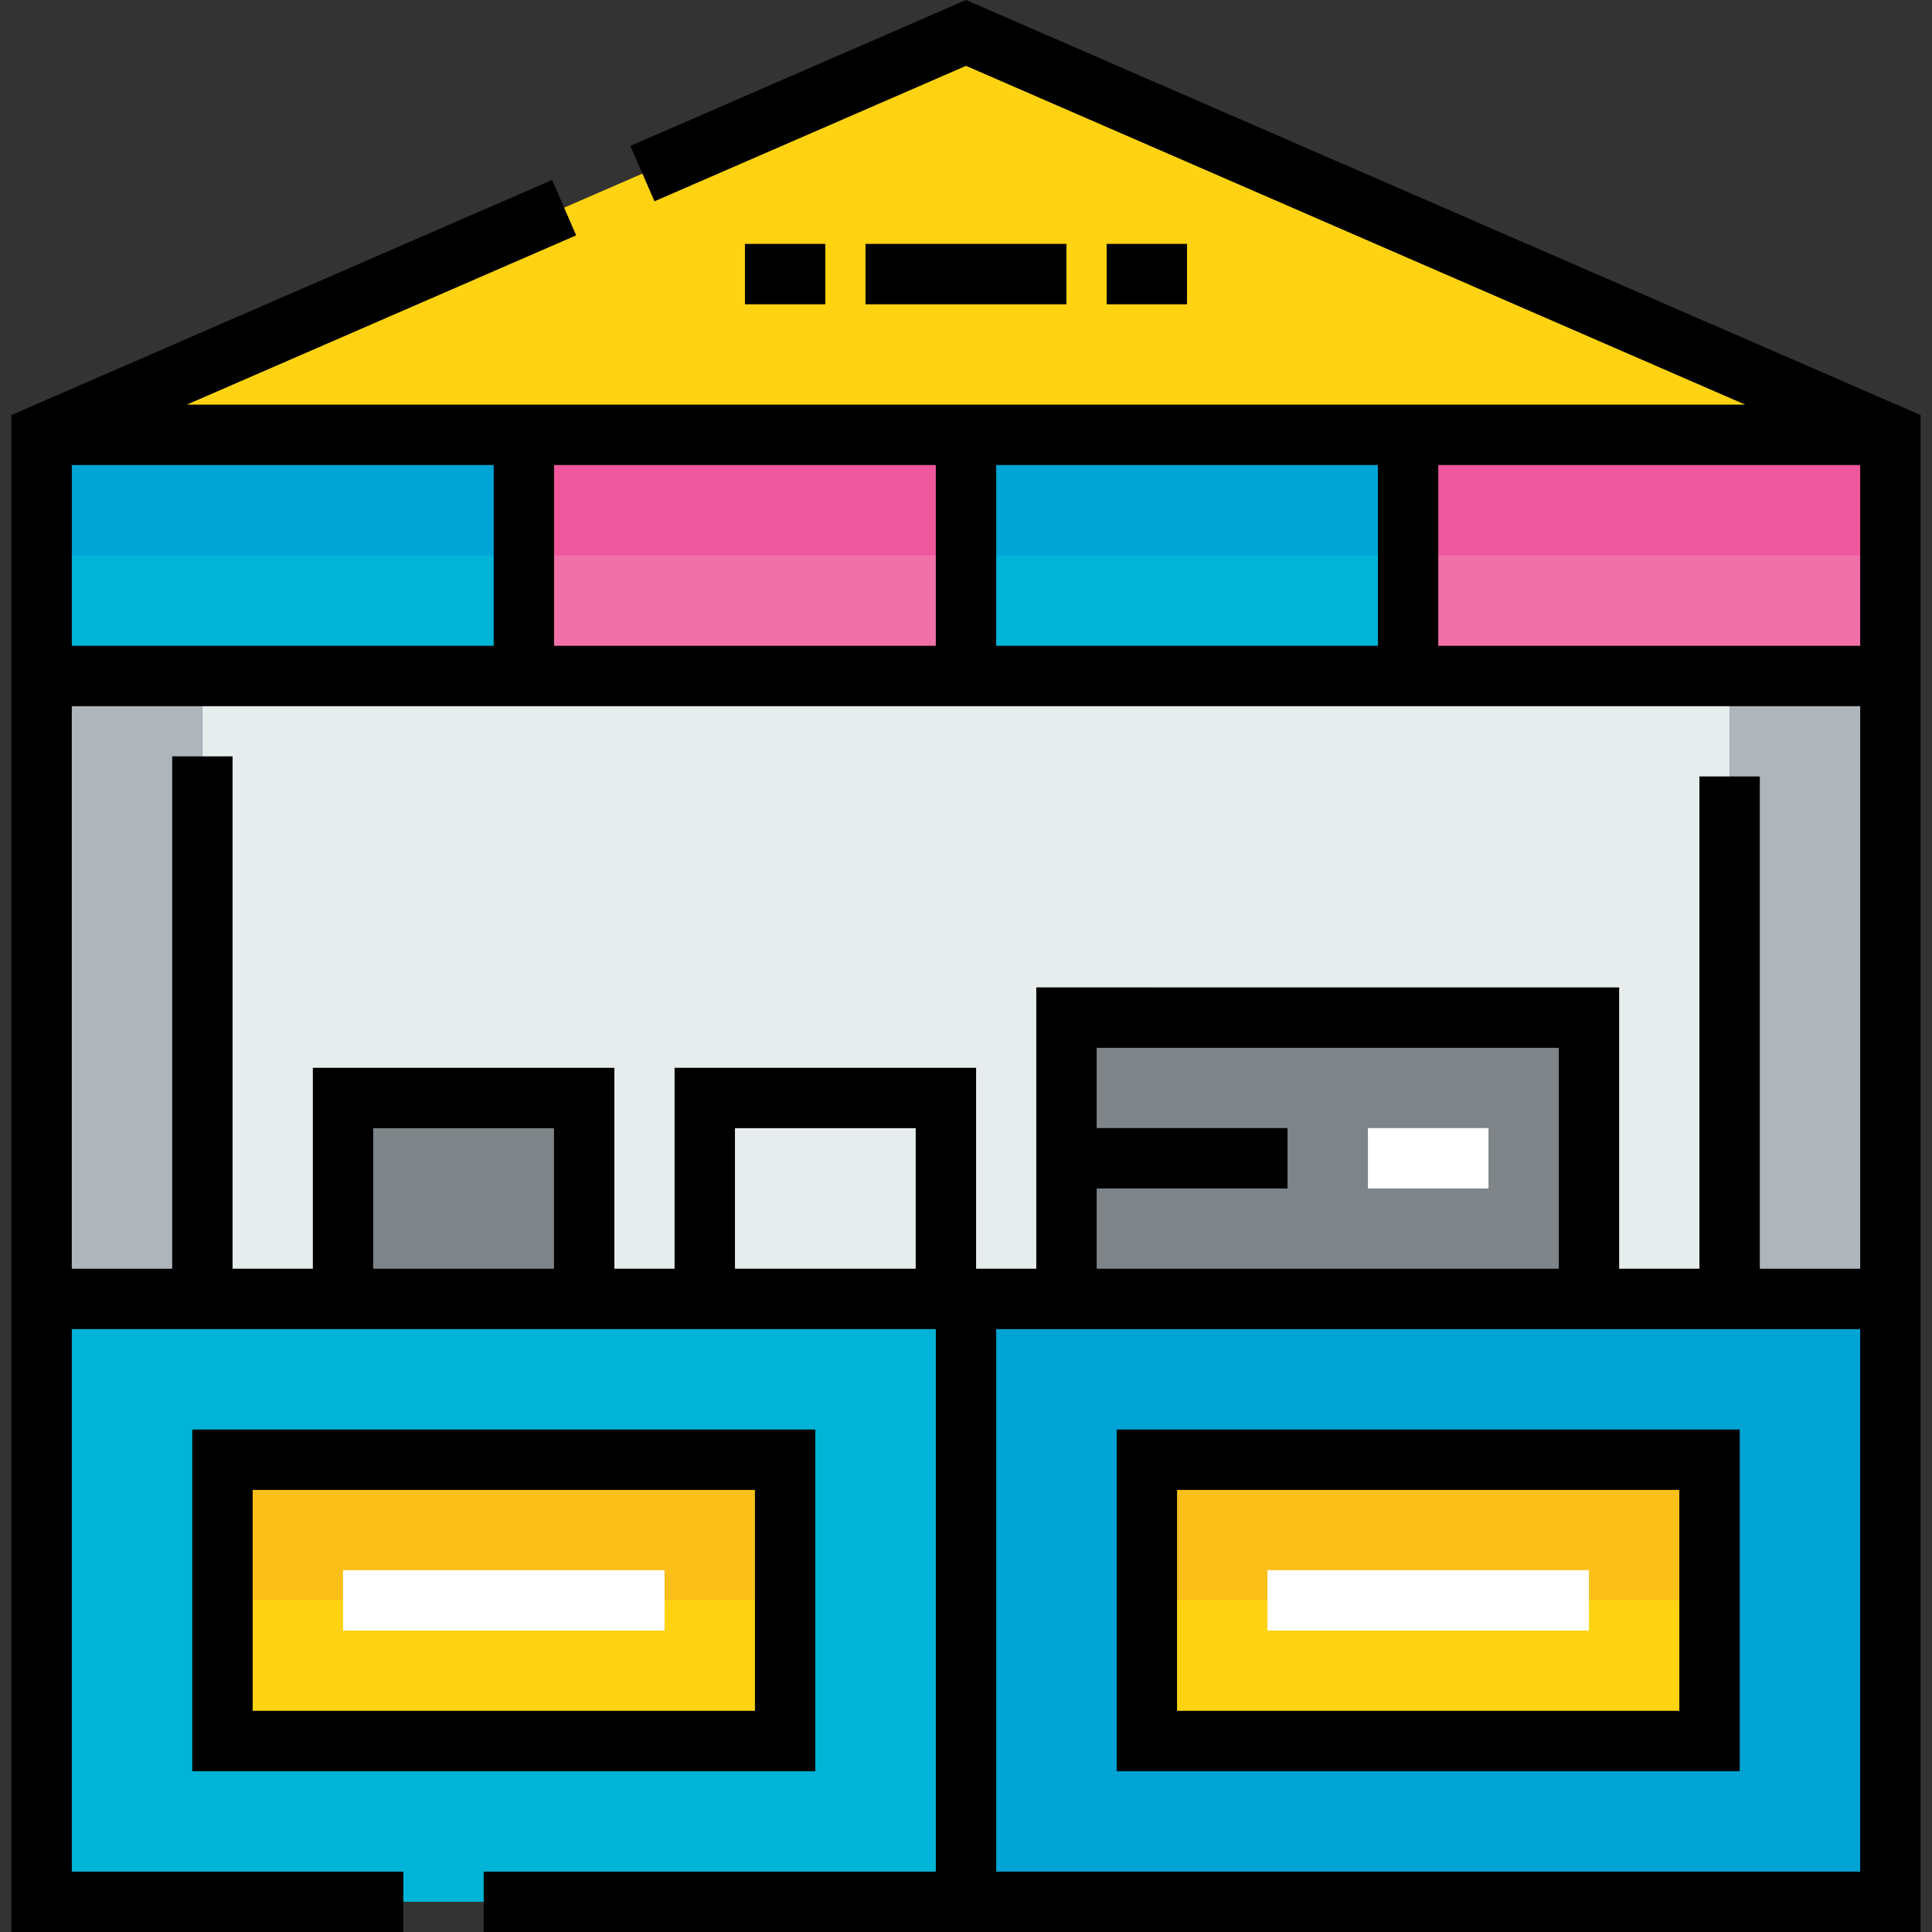 <?xml version="1.0" encoding="iso-8859-1"?>
<!-- Generator: Adobe Illustrator 19.0.0, SVG Export Plug-In . SVG Version: 6.00 Build 0)  -->
<svg version="1.1" id="Layer_1" xmlns="http://www.w3.org/2000/svg" xmlns:xlink="http://www.w3.org/1999/xlink" x="0px" y="0px"
	 viewBox="0 0 512 512" style="enable-background:new 0 0 512 512;" xml:space="preserve">
<rect x="0" y="0" width="512" height="512" fill="#333333" stroke="none"/>
<polygon style="fill:#E7ECED;" points="282.628,269.675 282.628,306.954 282.628,344.233 256,344.233 250.675,344.233 
	250.675,290.978 186.769,290.978 186.769,344.233 154.816,344.233 154.816,290.978 90.91,290.978 90.91,344.233 53.631,344.233 
	53.631,179.142 138.84,179.142 256,179.142 373.161,179.142 458.369,179.142 458.369,344.233 421.091,344.233 421.091,269.675 "/>
<polygon style="fill:#7E8488;" points="421.091,269.675 421.091,344.233 282.628,344.233 282.628,306.954 282.628,269.675 "/>
<rect x="186.768" y="290.975" style="fill:#E7ECED;" width="63.906" height="53.255"/>
<rect x="90.914" y="290.975" style="fill:#7E8488;" width="63.906" height="53.255"/>
<g>
	<rect x="458.367" y="179.138" style="fill:#AFB6BB;" width="42.604" height="165.087"/>
	<rect x="11.027" y="179.138" style="fill:#AFB6BB;" width="42.604" height="165.087"/>
</g>
<g>
	<rect x="303.928" y="386.839" style="fill:#FFD311;" width="149.115" height="74.557"/>
	<rect x="58.959" y="386.839" style="fill:#FFD311;" width="149.115" height="74.557"/>
	<polygon style="fill:#FFD311;" points="500.973,115.237 373.161,115.237 256,115.237 138.84,115.237 11.027,115.237 256,8.726 	"/>
</g>
<g>
	<polygon style="fill:#F270A8;" points="500.973,115.237 500.973,179.142 458.369,179.142 373.161,179.142 373.161,115.237 	"/>
	<rect x="138.841" y="115.24" style="fill:#F270A8;" width="117.16" height="63.906"/>
</g>
<path style="fill:#00A4D4;" d="M282.628,344.233H421.09h37.279h42.604v159.765H256V344.233H282.628z M453.044,461.393v-74.556
	H303.93v74.556H453.044z"/>
<g>
	<path style="fill:#00B4D7;" d="M256,344.233v159.765H11.027V344.233h42.604H90.91h63.906h31.953h63.906H256z M208.071,461.393
		v-74.556H58.957v74.556H208.071z"/>
	<rect x="256.001" y="115.24" style="fill:#00B4D7;" width="117.16" height="63.906"/>
	<polygon style="fill:#00B4D7;" points="138.84,115.237 138.84,179.142 53.631,179.142 11.027,179.142 11.027,115.237 	"/>
</g>
<rect x="11.027" y="115.24" style="fill:#00A4D4;" width="127.808" height="31.953"/>
<rect x="373.161" y="115.24" style="fill:#EF589C;" width="127.808" height="31.953"/>
<rect x="256.001" y="115.24" style="fill:#00A4D4;" width="117.16" height="31.953"/>
<rect x="138.841" y="115.24" style="fill:#EF589C;" width="117.16" height="31.953"/>
<g>
	<rect x="58.959" y="386.839" style="fill:#FBBF1A;" width="149.115" height="37.279"/>
	<rect x="303.928" y="386.839" style="fill:#FBBF1A;" width="149.115" height="37.279"/>
</g>
<path d="M256,0l-88.937,38.669l6.38,14.677L256,17.451l206.5,89.783H49.501l103.188-44.865l-6.38-14.677L3.025,109.99V512h103.866
	v-16.004H19.029V352.235h228.969v143.761H128.185V512h380.789V109.99L256,0z M19.029,123.239h111.807v47.901H19.029V123.239z
	 M146.841,123.239h101.157v47.901H146.841L146.841,123.239L146.841,123.239z M264.002,123.239h101.157v47.901H264.002V123.239z
	 M381.163,123.239h111.808v47.901H381.163V123.239z M146.814,336.231H98.912V298.98h47.902V336.231z M242.673,336.231h-47.901
	V298.98h47.901V336.231z M492.971,495.996H264.002V352.235h228.969V495.996z M290.63,314.956h50.578v-16.004H290.63v-21.275h122.459
	v58.553H290.63V314.956z M492.971,336.231H466.37V205.769h-16.004V336.23h-21.274v-74.557H274.625v74.557h-15.949v-53.255h-79.909
	v53.255h-15.949v-53.255H82.908v53.255H61.633V200.444H45.629v135.787h-26.6V187.144h473.941V336.231z"/>
<rect x="229.37" y="64.635" width="53.255" height="16.004"/>
<rect x="293.28" y="64.635" width="21.301" height="16.004"/>
<rect x="197.416" y="64.635" width="21.302" height="16.004"/>
<path d="M216.073,378.834H50.954v90.562h165.119V378.834z M200.069,453.391H66.958v-58.553h133.111V453.391z"/>
<path d="M295.928,469.395h165.118v-90.562H295.928V469.395z M311.932,394.838h133.11v58.553h-133.11V394.838z"/>
<g>
	<rect x="90.914" y="416.116" style="fill:#FFFFFF;" width="85.205" height="16.004"/>
	<rect x="335.883" y="416.116" style="fill:#FFFFFF;" width="85.205" height="16.004"/>
	<rect x="362.513" y="298.955" style="fill:#FFFFFF;" width="31.953" height="16.004"/>
</g>
<g>
</g>
<g>
</g>
<g>
</g>
<g>
</g>
<g>
</g>
<g>
</g>
<g>
</g>
<g>
</g>
<g>
</g>
<g>
</g>
<g>
</g>
<g>
</g>
<g>
</g>
<g>
</g>
<g>
</g>
</svg>
